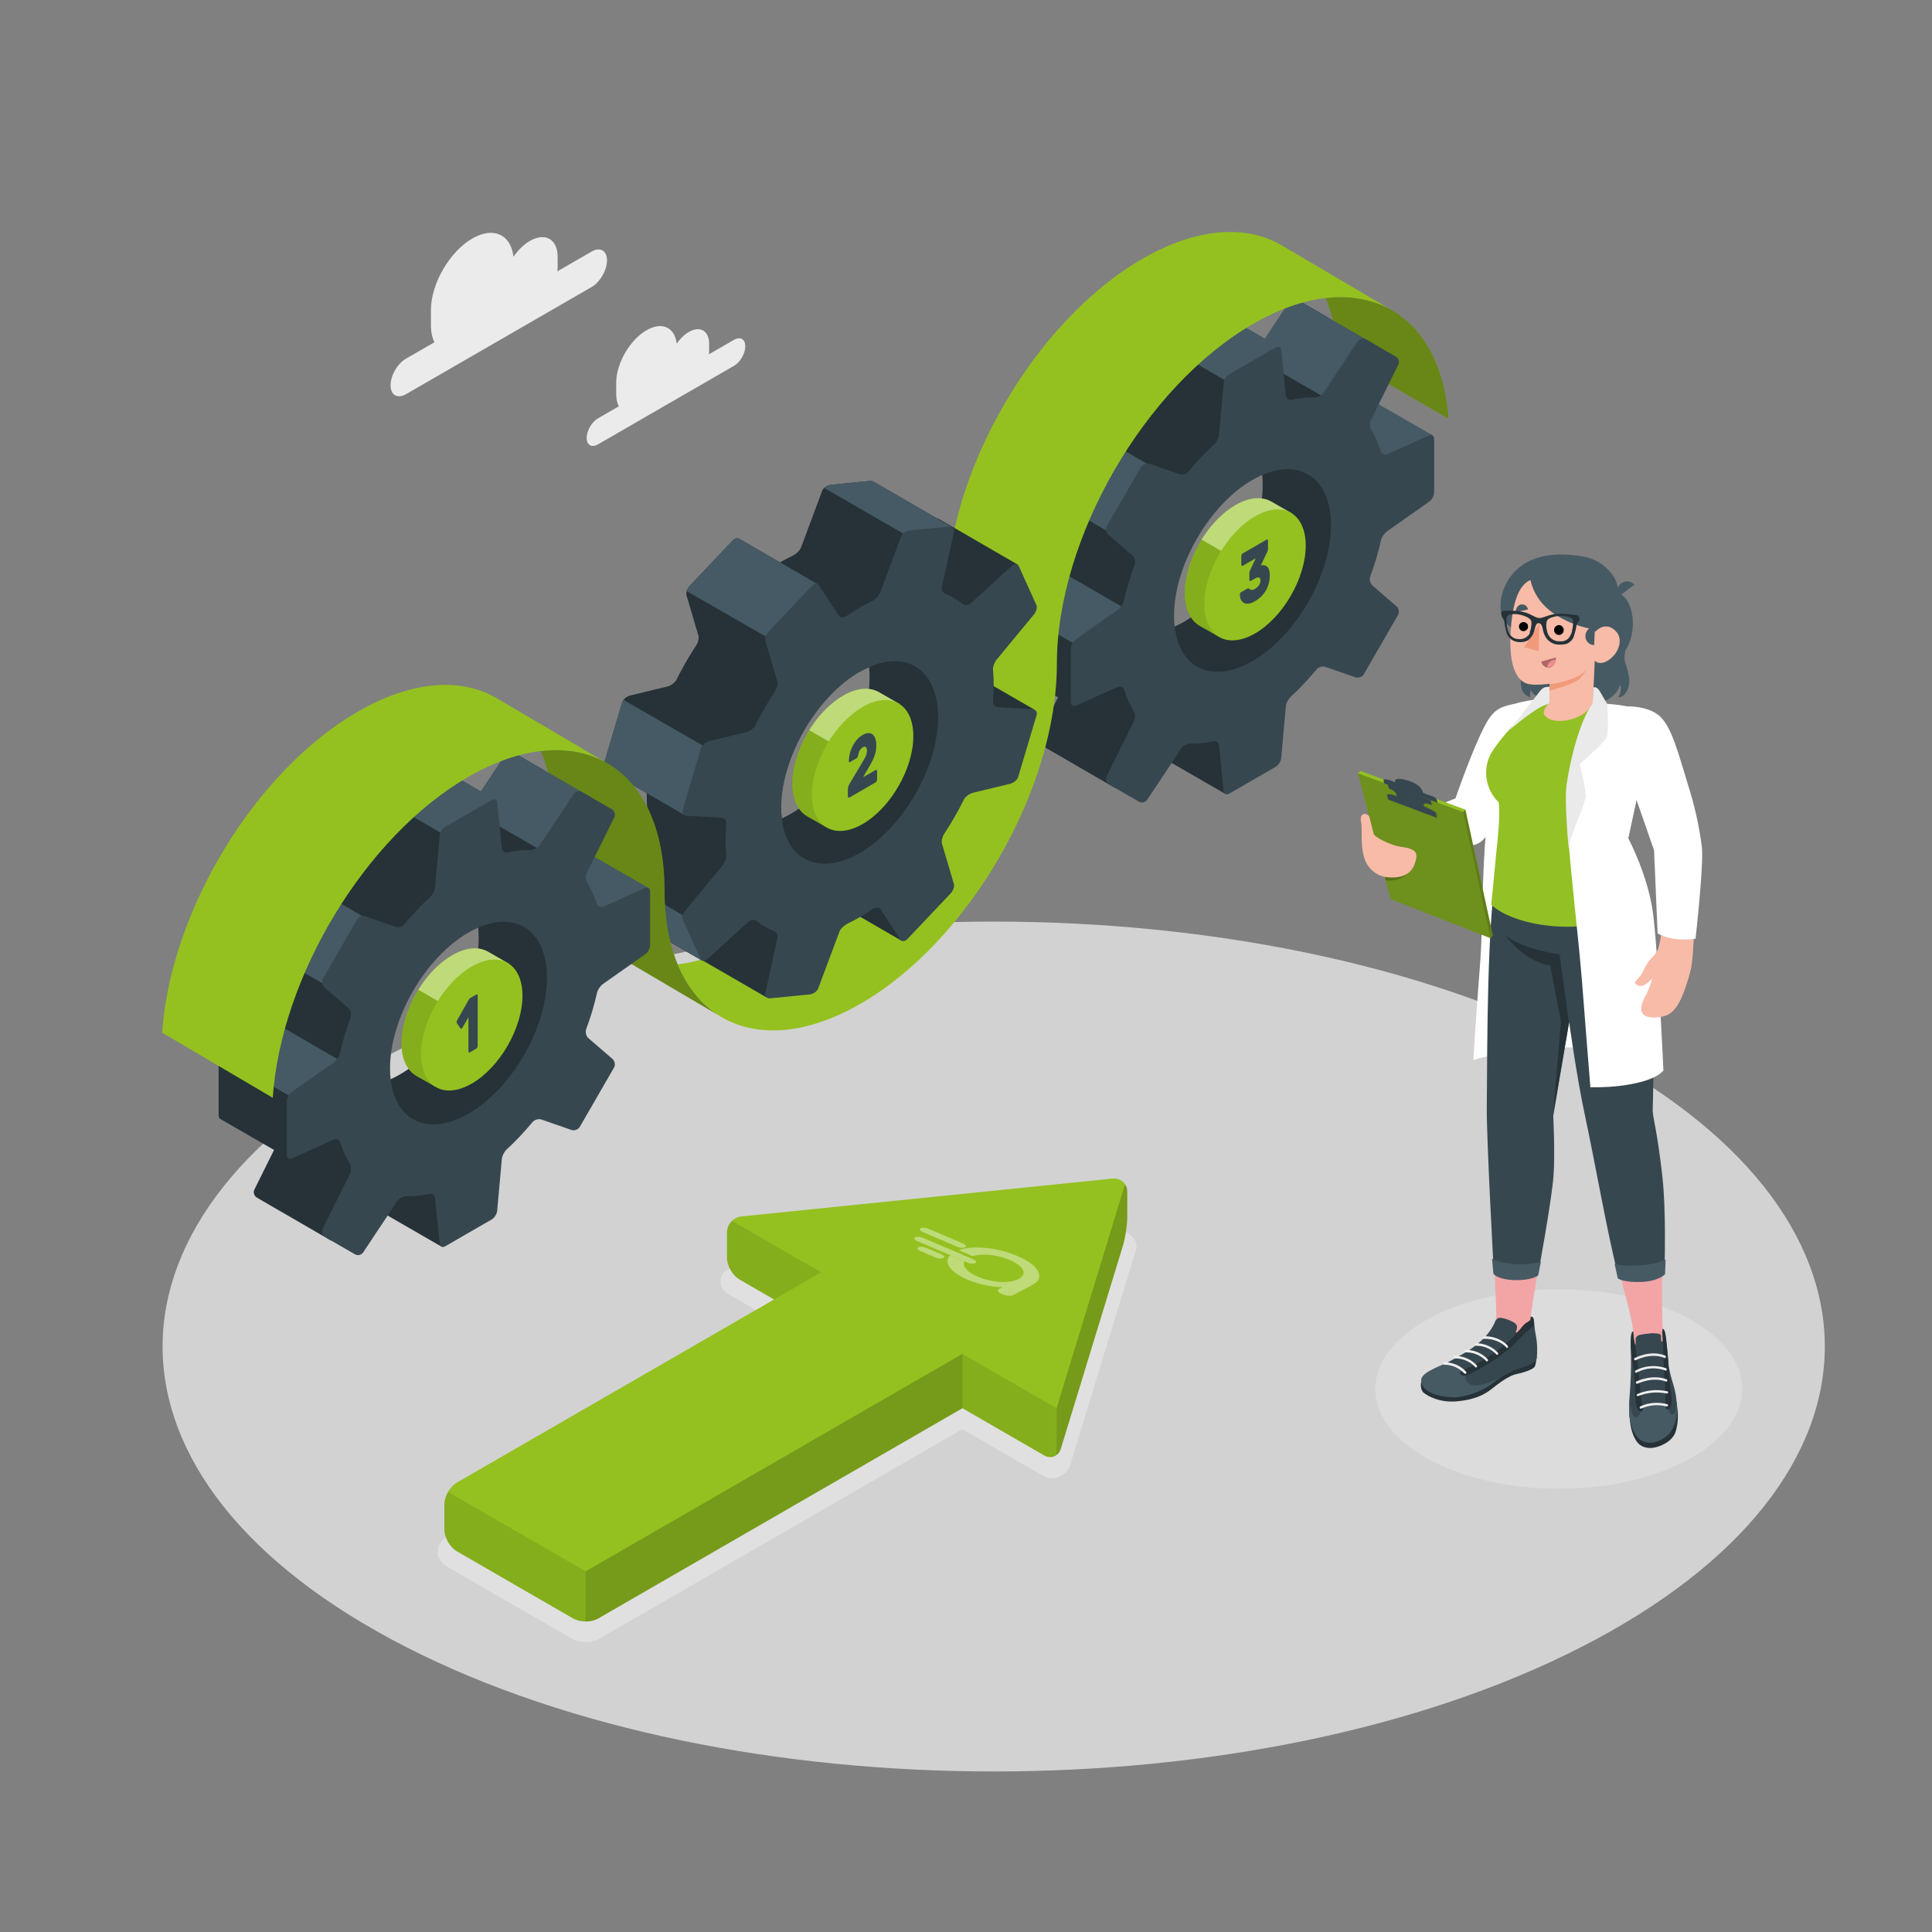 <?xml version="1.0" encoding="utf-8"?>
<!-- Generator: Adobe Illustrator 25.0.0, SVG Export Plug-In . SVG Version: 6.00 Build 0)  -->
<svg version="1.1" xmlns="http://www.w3.org/2000/svg" xmlns:xlink="http://www.w3.org/1999/xlink" x="0px" y="0px"
	 viewBox="0 0 500 500" style="enable-background:new 0 0 500 500;" xml:space="preserve">
<rect x="0" y="0" width="500" height="500" fill="#808080" stroke="none"/>
<g id="Floor">
	<path id="Floor_16_" style="opacity:0.7;fill:#F5F5F5;" d="M105.08,426.24c84,42.95,220.19,42.95,304.18,0
		c84-42.95,84-112.58,0-155.52c-84-42.95-220.19-42.95-304.19,0C21.08,313.66,21.08,383.29,105.08,426.24z"/>
</g>
<g id="Shadows">
	<path id="Shadow_1_" style="fill:#E0E0E0;" d="M151.57,424.96c-1.34,0-2.64-0.33-3.67-0.92l-32.24-18.61
		c-1.52-0.88-2.4-2.28-2.4-3.85c0-1.57,0.88-2.97,2.4-3.85l90.84-52.42l-17.73-10.24c-2.59-1.49-2.37-3.58-2.24-4.18
		c0.13-0.6,0.78-2.6,3.75-2.9l97.39-9.92c0.23-0.02,0.45-0.03,0.66-0.03c2.19,0,4.18,1.07,5.33,2.87l0,0
		c0.47,0.74,0.6,1.65,0.34,2.49l-16.98,55.57c-0.66,2.17-2.5,3.57-4.68,3.57c-0.89,0-1.78-0.25-2.58-0.71l-20.71-11.96l-93.82,54.16
		C154.21,424.64,152.91,424.96,151.57,424.96z"/>
	<ellipse id="Shadow_38_" style="opacity:0.7;fill:#E0E0E0;" cx="403.41" cy="359.47" rx="47.48" ry="25.81"/>
</g>
<g id="Plants">
</g>
<g id="Clouds">
	<g id="Clouds_2_">
		<path id="Cloud_3_" style="fill:#EBEBEB;" d="M153.12,65.1l-8.87,5.12c0.04-0.4,0.07-0.79,0.07-1.17v-2.57
			c0-4.57-3.21-6.42-7.17-4.14c-1.6,0.93-3.08,2.39-4.27,4.11c-0.65-5.75-5.16-7.89-10.64-4.73c-5.92,3.42-10.72,11.74-10.72,18.57
			v3.84c0,1.77,0.33,3.26,0.91,4.45l-7.37,4.25c-2.2,1.27-3.98,4.35-3.98,6.89c0,2.54,1.78,3.56,3.98,2.3l48.05-27.74
			c2.2-1.27,3.98-4.35,3.98-6.89C157.1,64.86,155.32,63.83,153.12,65.1z"/>
		<path id="Cloud_2_" style="fill:#EBEBEB;" d="M189.97,87.94l-6.5,3.75c0.03-0.29,0.05-0.58,0.05-0.86v-1.88
			c0-3.35-2.35-4.71-5.26-3.03c-1.18,0.68-2.26,1.75-3.13,3.01c-0.48-4.21-3.78-5.78-7.8-3.47c-4.34,2.51-7.86,8.6-7.86,13.62v2.82
			c0,1.3,0.24,2.39,0.67,3.26l-5.4,3.12c-1.61,0.93-2.91,3.19-2.91,5.05c0,1.86,1.3,2.61,2.91,1.68l35.23-20.34
			c1.61-0.93,2.91-3.19,2.91-5.05C192.88,87.77,191.58,87.02,189.97,87.94z"/>
	</g>
</g>
<g id="Arrow">
	<g id="XMLID_2364_">
		<path id="XMLID_3509_" style="fill:#94C120;" d="M291.73,308.39v6.57c0,2.05-0.5,5.32-1.08,7.3l-16.11,52.67
			c-0.21,0.7-0.6,1.26-1.1,1.62c-0.87,0.67-2.08,0.75-3.24,0.09l-21.13-12.2l-94.26,54.42c-0.88,0.51-2.07,0.78-3.24,0.78
			c-1.17,0-2.32-0.25-3.21-0.76l-30.1-17.39c-1.8-1.03-3.26-3.55-3.26-5.62v-6.57c0-1.04,0.36-2.18,0.95-3.2
			c0.6-1.02,1.41-1.92,2.31-2.43l82.07-47.37l-8.94-5.16c-1.8-1.03-3.25-3.55-3.25-5.62v-6.57c0-1.14,0.51-2.22,1.3-2.99h0.02
			c0.64-0.63,1.48-1.06,2.41-1.15l96.12-9.8c1.34-0.13,2.52,0.47,3.17,1.47C291.52,307.02,291.73,307.67,291.73,308.39z"/>
		<path id="XMLID_2987_" style="opacity:0.1;" d="M151.57,406.65v12.99c-1.17,0-2.33-0.26-3.21-0.77l-30.11-17.38
			c-1.8-1.04-3.25-3.55-3.25-5.62v-6.57c0-1.04,0.36-2.17,0.94-3.19L151.57,406.65z"/>
		<path id="XMLID_3031_" style="opacity:0.1;" d="M212.51,329.27l-12.18,7.04l-8.94-5.16c-1.8-1.04-3.25-3.55-3.25-5.62v-6.57
			c0-1.14,0.51-2.22,1.3-2.99h0.01L212.51,329.27z"/>
		<path id="XMLID_3035_" style="opacity:0.1;" d="M273.44,364.45v12.11c-0.87,0.67-2.08,0.75-3.24,0.09l-21.14-12.2v-14.07
			L273.44,364.45z"/>
		<path id="XMLID_2988_" style="opacity:0.2;" d="M249.07,350.38v14.07l-94.26,54.42c-0.88,0.51-2.07,0.78-3.24,0.78v-12.99
			L249.07,350.38z"/>
		<path id="XMLID_3507_" style="opacity:0.2;" d="M291.73,308.39v6.57c0,2.05-0.5,5.32-1.08,7.3l-16.11,52.67
			c-0.21,0.7-0.6,1.26-1.1,1.62v-12.11l17.72-57.96C291.52,307.02,291.73,307.67,291.73,308.39z"/>
	</g>
</g>
<g id="Gears">
	<g id="XMLID_1193_">
		<g id="XMLID_3277_">
			<path id="XMLID_3307_" style="fill:#94C120;" d="M374.89,108.37l-28.58-16.5c-0.38-5.6-1.5-10.53-3.25-14.74
				c6.23-0.73,11.85,0.27,16.59,2.83l0.63,0.37C368.49,85.11,373.88,94.76,374.89,108.37z"/>
			<path id="XMLID_3311_" style="opacity:0.3;" d="M374.89,108.37l-28.58-16.5c-0.38-5.6-1.5-10.53-3.25-14.74
				c6.23-0.73,11.85,0.27,16.59,2.83l0.63,0.37C368.49,85.11,373.88,94.76,374.89,108.37z"/>
		</g>
		<g id="XMLID_3312_">
			<path id="XMLID_3324_" style="fill:#455A64;" d="M370.71,112.64L370.71,112.64c-0.25-0.07-0.59-0.08-0.96,0.09l-10.7,4.82
				c-0.75,0.34-1.53-0.03-1.78-0.82c-0.42-1.35-7.75-2.9-8.35-4.06l4.12-10.21L370.71,112.64z"/>
			<path id="XMLID_3320_" style="fill:#263238;" d="M353.05,102.49c0,0,0-0.02,0-0.02c-0.24-0.14-0.57-0.17-0.93,0l-7.9-18.28
				c0.37-0.74,0.08-1.68-0.63-2.09l-7.74-4.47c-0.72-0.41-1.67-0.19-2.13,0.5l-8.89,13.37c-0.46,0.69-1.5,1.18-2.33,1.16
				c-1.01-0.03-2.04,0.03-3.1,0.15v-9.77l-5.94-3.42v0c-0.26-0.14-0.61-0.12-0.97,0.09l-12.02,6.94c-0.72,0.41-1.36,1.42-1.43,2.24
				l-1.2,13.38c-0.07,0.83-0.64,1.94-1.25,2.5c-2.34,2.15-4.57,4.53-6.68,7.07c-0.53,0.64-1.58,0.94-2.36,0.67l-7.72-2.69
				c-0.78-0.27-1.75,0.09-2.17,0.8l-8.84,15.31c-0.41,0.72-0.24,1.74,0.39,2.28l6.19,5.34c0.63,0.54,0.89,1.6,0.6,2.38
				c-1.15,3.09-2.09,6.21-2.78,9.32c-0.18,0.81-0.86,1.85-1.54,2.33l-10.98,7.73c-0.68,0.48-1.23,1.53-1.23,2.36v13.88
				c0,0.43,0.17,0.74,0.43,0.89l0,0l13.92,8.03l-5.08,10.24c-0.37,0.74-0.09,1.68,0.63,2.09l18.92,10.96
				c0.72,0.41,1.67,0.19,2.13-0.5l8.6-8.79c0.04,0.4,0.21,0.68,0.46,0.82l17.63,10.17l0.47-13.8c0,0-3.73-4.81-3.65-5.64
				l19.21-20.92c0.78,0.28,1.75-0.08,2.16-0.8l8.84-15.31c0.41-0.72,0.24-1.74-0.39-2.28l8.51-27.09c0.68-0.48,1.23-1.53,1.23-2.36
				L353.05,102.49z M306.48,160.88c-5.16,2.98-9.42,3.62-12.52,2.17c-3.64-1.69,25.87-52.27,28.96-49.51
				c2.5,2.23,3.86,6.38,3.86,12.16C326.79,138.66,317.69,154.4,306.48,160.88z"/>
			<path id="XMLID_3319_" style="fill:#455A64;" d="M355.99,90.98l-2.39,4.83l-7.68,8.86l-9.05-5.23l-12.68-7.33
				c0.26-0.17,0.49-0.38,0.64-0.62l8.89-13.36c0.46-0.68,1.39-0.91,2.11-0.51l7.76,4.48l11.77,6.79
				C356.07,89.3,356.36,90.24,355.99,90.98z"/>
			<path id="XMLID_3318_" style="fill:#455A64;" d="M272.49,146.68c-0.25,0.34-0.53,0.66-0.81,0.86l-10.98,7.73
				c-0.29,0.2-0.54,0.52-0.75,0.88l18.46,10.68l14.58-8.29L272.49,146.68z"/>
			<path id="XMLID_3317_" style="fill:#455A64;" d="M279.1,109.7c-0.58,0.05-1.15,0.38-1.44,0.88l-8.84,15.31
				c-0.2,0.35-0.26,0.78-0.2,1.18l19.35,11.2l12.1-16.36L279.1,109.7z"/>
			<path id="XMLID_3316_" style="fill:#455A64;" d="M331.13,89.8v4.4l-10.7,6.18l-21.2-12.25c0.26-0.62,0.73-1.21,1.24-1.5
				l12.02-6.94c0.21-0.12,0.42-0.18,0.6-0.18c0.14,0,0.26,0.03,0.37,0.09l5.79,3.33l0.15,0.09l7.99,4.62L331.13,89.8z"/>
			<path id="XMLID_3313_" style="fill:#37474F;" d="M371.15,127.43v-13.88c0-0.83-0.61-1.22-1.37-0.88l-10.7,4.82
				c-0.76,0.34-1.53-0.04-1.78-0.83c-0.62-1.97-1.42-3.74-2.39-5.3c-0.43-0.71-0.53-1.85-0.16-2.59l7.13-14.38
				c0.37-0.74,0.08-1.68-0.63-2.09l-7.74-4.47c-0.72-0.41-1.67-0.19-2.13,0.5l-8.89,13.37c-0.46,0.69-1.5,1.18-2.33,1.16
				c-1.84-0.05-3.77,0.14-5.79,0.59c-0.81,0.18-1.52-0.31-1.6-1.13l-1.17-11.68c-0.08-0.82-0.73-1.16-1.45-0.74l-12.02,6.94
				c-0.72,0.41-1.36,1.42-1.43,2.24l-1.2,13.38c-0.07,0.82-0.64,1.94-1.25,2.5c-2.34,2.15-4.57,4.53-6.68,7.07
				c-0.53,0.64-1.58,0.94-2.36,0.67l-7.72-2.69c-0.78-0.27-1.75,0.09-2.17,0.8l-8.84,15.31c-0.41,0.72-0.24,1.74,0.39,2.28
				l6.19,5.34c0.63,0.54,0.89,1.6,0.6,2.38c-1.15,3.09-2.09,6.21-2.78,9.32c-0.18,0.81-0.86,1.85-1.54,2.33l-10.98,7.73
				c-0.68,0.48-1.23,1.54-1.23,2.36v13.88c0,0.83,0.61,1.22,1.37,0.88l10.7-4.82c0.76-0.34,1.53,0.04,1.78,0.83
				c0.62,1.97,1.42,3.74,2.38,5.31c0.43,0.71,0.53,1.85,0.16,2.59l-7.13,14.38c-0.37,0.74-0.08,1.68,0.63,2.09l7.74,4.47
				c0.72,0.41,1.67,0.19,2.13-0.5l8.89-13.37c0.46-0.69,1.5-1.18,2.33-1.16c1.84,0.05,3.77-0.14,5.79-0.59
				c0.81-0.18,1.52,0.31,1.6,1.13l1.17,11.68c0.08,0.82,0.73,1.16,1.45,0.74l12.02-6.94c0.72-0.41,1.36-1.42,1.43-2.24l1.2-13.38
				c0.07-0.83,0.64-1.94,1.25-2.5c2.34-2.15,4.57-4.53,6.68-7.07c0.53-0.64,1.58-0.94,2.36-0.67l7.72,2.69
				c0.78,0.27,1.75-0.09,2.17-0.8l8.84-15.31c0.41-0.72,0.24-1.74-0.39-2.28l-6.19-5.34c-0.63-0.54-0.89-1.6-0.6-2.38
				c1.15-3.09,2.09-6.21,2.78-9.32c0.18-0.81,0.86-1.85,1.54-2.33l10.98-7.73C370.61,129.32,371.15,128.26,371.15,127.43z
				 M324.15,171.08c-11.22,6.48-20.31,1.23-20.31-11.72c0-12.95,9.09-28.7,20.31-35.17c11.22-6.47,20.31-1.23,20.31,11.72
				C344.46,148.85,335.36,164.6,324.15,171.08z"/>
			<g id="XMLID_3391_">
				<g id="XMLID_3430_">
					<g id="XMLID_3431_">
						<g id="XMLID_3432_">
							<path id="XMLID_3433_" style="fill:#94C120;" d="M334.35,132.88l-5.34-3.08c0,0,0,0-0.01,0l-0.05-0.03l0,0.01
								c-2.37-1.34-5.63-1.14-9.22,0.94c-7.25,4.18-13.12,14.36-13.12,22.73c0,4.18,1.47,7.11,3.83,8.49v0l0.01,0.01c0,0,0,0,0,0
								l4.86,2.77l1.16-1.94c1.2-0.28,2.45-0.7,3.76-1.46c7.25-4.18,13.12-14.36,13.13-22.73c0-1.24-0.17-2.34-0.41-3.35
								L334.35,132.88z"/>
						</g>
					</g>
				</g>
				<g id="XMLID_3393_">
					<path id="XMLID_3429_" style="opacity:0.1;" d="M306.6,153.45c0,4.18,1.46,7.11,3.83,8.49v0l0.01,0l4.86,2.78l1.16-1.94
						c1.2-0.28,2.45-0.71,3.76-1.47c3.88-2.24,7.37-6.2,9.77-10.68l-19.03-10.99C308.29,143.97,306.6,148.97,306.6,153.45z"/>
					<path id="XMLID_3410_" style="opacity:0.4;fill:#FFFFFF;" d="M334.35,132.88l-5.34-3.08c0,0,0,0,0,0l-0.05-0.03l-0.01,0.01
						c-2.37-1.34-5.62-1.14-9.22,0.94c-3.37,1.94-6.44,5.18-8.76,8.93L330,150.63c2.09-3.89,3.36-8.17,3.36-12.05
						c0-1.24-0.17-2.34-0.41-3.35L334.35,132.88z"/>
				</g>
				<path id="XMLID_3392_" style="fill:#94C120;" d="M324.8,133.63c-7.25,4.18-13.12,14.36-13.12,22.73
					c0,8.37,5.88,11.76,13.12,7.58c7.25-4.18,13.12-14.36,13.12-22.73C337.92,132.83,332.05,129.44,324.8,133.63z"/>
				<g id="XMLID_3435_">
					<path id="XMLID_3438_" style="fill:#37474F;" d="M327.81,139.64c0.1-0.06,0.18-0.05,0.25,0.02c0.07,0.07,0.1,0.17,0.1,0.32
						v2.12c0,0.15-0.03,0.3-0.09,0.45c-0.06,0.15-0.12,0.29-0.17,0.4l-1.57,3.35c0.68-0.12,1.23,0.01,1.65,0.4
						c0.42,0.39,0.64,1.1,0.64,2.14c0,1.51-0.34,2.83-1.01,3.98c-0.67,1.15-1.62,2.08-2.83,2.78c-0.62,0.36-1.18,0.57-1.66,0.62
						c-0.48,0.05-0.89-0.02-1.21-0.2c-0.33-0.18-0.58-0.46-0.76-0.83c-0.18-0.37-0.27-0.8-0.28-1.29c0-0.12,0.03-0.24,0.08-0.36
						c0.06-0.12,0.12-0.2,0.2-0.25l1.64-0.94c0.18-0.1,0.32-0.12,0.41-0.05c0.1,0.07,0.2,0.15,0.32,0.23
						c0.12,0.08,0.27,0.13,0.45,0.15c0.19,0.02,0.45-0.07,0.8-0.27c0.41-0.24,0.76-0.54,1.03-0.92c0.27-0.37,0.41-0.79,0.41-1.26
						s-0.14-0.73-0.41-0.78c-0.27-0.06-0.62,0.04-1.03,0.28l-1.08,0.62c-0.1,0.06-0.18,0.05-0.25-0.02c-0.07-0.07-0.1-0.17-0.1-0.32
						v-1.72c0-0.15,0.03-0.3,0.09-0.45c0.06-0.15,0.12-0.3,0.18-0.43l1.38-2.93l-3.39,1.96c-0.1,0.06-0.18,0.05-0.25-0.02
						c-0.07-0.07-0.1-0.17-0.1-0.32v-2.12c0-0.15,0.03-0.29,0.1-0.44c0.07-0.15,0.15-0.25,0.25-0.3L327.81,139.64z"/>
				</g>
			</g>
		</g>
		<path id="XMLID_2363_" style="fill:#94C120;" d="M332.3,63.84l-0.48-0.28c-9.2-5.46-22-4.76-36.14,3.4
			c-28.04,16.17-50.77,55.55-50.77,87.94c0,32.4-22.74,71.79-50.78,87.98c-6.63,3.82-12.95,6.01-18.75,6.69
			c2.45,5.93,6.15,10.43,10.8,13.32l0.5,0.3c9.2,5.42,21.97,4.69,36.07-3.45c28.04-16.19,50.77-55.58,50.77-87.98
			c0-32.39,22.73-71.77,50.78-87.94c6.63-3.83,12.96-6.01,18.76-6.69c6.23-0.73,11.85,0.27,16.59,2.83L332.3,63.84z"/>
		<g id="XMLID_2178_">
			<g id="XMLID_1195_">
				<path id="XMLID_2969_" style="fill:#263238;" d="M243.09,189.25l24.7-5.54c-0.01-0.01-0.03-0.02-0.05-0.03
					c-0.59-0.34-5.64-3.27-10.56-6.11c-4.85-2.81-9.59-5.55-9.8-5.67c-0.19-0.12-0.42-0.19-0.69-0.2l-8.67-0.49
					c-0.88-0.05-1.53-0.68-1.46-1.41c0.25-2.9,0.26-5.71,0.01-8.36c-0.06-0.7,0.35-1.84,0.95-2.56l13.87-1.13
					c0.59-0.72,11.94-11.67,11.94-11.67c-0.02-0.01-0.04-0.02-0.06-0.03c-1.19-0.69-20.26-11.74-20.38-11.81
					c-0.11-0.06-0.25-0.08-0.39-0.08c-5.87-3.39-16.16-9.35-16.4-9.5c-0.25-0.15-0.6-0.23-1-0.19l-10.11,1
					c-0.94,0.1-1.93,0.79-2.21,1.54l-5.48,14.7c-0.29,0.76-1.28,1.69-2.21,2.14c-1.07,0.5-2.14,1.07-3.22,1.69l-10.61-6.14
					c-0.42-0.28-1.09-0.1-1.64,0.48l-11.1,11.72c-0.67,0.7-1.05,1.79-0.86,2.44l3.09,10.46c0.19,0.65-0.07,1.78-0.57,2.52
					c-1.89,2.87-3.6,5.85-5.1,8.87c-0.38,0.76-1.45,1.56-2.41,1.79l-9.5,2.29c-0.96,0.23-1.93,1.03-2.15,1.79l-4.78,16.09
					c-0.14,0.47,0.01,0.91,0.36,1.17c0.21,0.17,10.76,6.24,10.76,6.24c-0.01,1.47,0.05,2.91,0.18,4.31
					c0.07,0.69-0.34,1.83-0.94,2.56l-9.69,11.72c-0.59,0.73-0.86,1.81-0.58,2.41l4.6,10.17c0.07,0.15,0.17,0.26,0.29,0.33
					c0.37,0.22,19.69,11.4,20.41,11.81c0,0.01,0,0.01,0.01,0.01c0.01,0.01,0.01,0.01,0.01,0.01c0.01,0,0.01,0,0.02,0
					c0.02-0.01,0.04-0.05,0.06-0.09c0.1,0.06,0.2,0.11,0.3,0.18h0.01c5.77,3.34,15.78,9.13,16.41,9.49
					c0.01,0.01,0.02,0.01,0.03,0.02c0.28-0.76,8.61-35.27,8.97-34.72l5.18,7.91c0.05,0.07,0.1,0.13,0.16,0.18l9.87,5.73l10.65,6.17
					l-0.01-0.02l-7.7-24.04C232.4,221.75,247.91,192.5,243.09,189.25z M183.29,205.31l37.53-39.61c1.07,2.37,1.57,5.18,1.55,8.24
					c0.85-0.5,1.71-0.94,2.55-1.3c0.08,0.87,0.12,1.79,0.12,2.76c0,12.96-9.09,28.7-20.31,35.18c-0.82,0.47-1.63,0.89-2.4,1.25
					c-0.12-0.95-0.17-1.93-0.16-2.94C194.16,213.57,186.55,212.5,183.29,205.31z"/>
			</g>
			<path id="XMLID_1197_" style="fill:#455A64;" d="M181.65,248.59l-0.98-9.46l-24.36-14.07c-0.12,0.45-0.12,0.89,0.02,1.2
				l4.6,10.17c0.07,0.15,0.17,0.26,0.29,0.33h0l0.05,0.03C162.25,237.36,181.65,248.59,181.65,248.59z"/>
			<path id="XMLID_2983_" style="fill:#455A64;" d="M184.73,194.58l-23.37-13.44c-0.16,0.2-0.28,0.42-0.35,0.62l-4.78,16.09
				c-0.14,0.47,0.01,0.9,0.37,1.17c0.01,0.01,0.07,0.05,0.17,0.11l10.53,6.1c0.03,0.02,0.06,0.03,0.06,0.03l0,0l9.79,5.67
				L184.73,194.58z"/>
			<path id="XMLID_2979_" style="fill:#455A64;" d="M177.73,153l20.44,11.73l13.48-13.52l-20.4-11.81l0,0
				c-0.42-0.27-1.09-0.09-1.63,0.49l-11.11,11.72C178.14,152,177.88,152.51,177.73,153z"/>
			<path id="XMLID_2985_" style="fill:#455A64;" d="M226.1,124.67c-0.25-0.16-0.6-0.23-1-0.19l-10.11,1
				c-0.61,0.06-1.24,0.38-1.69,0.8l26.58,15.35l6.79-3.92l-0.2-1.24C246.48,136.47,226.43,124.88,226.1,124.67z"/>
			<g id="XMLID_3229_">
				<path id="XMLID_3381_" style="fill:#37474F;" d="M267.79,183.71c-0.01-0.01-0.03-0.02-0.05-0.03c-0.17-0.09-0.39-0.15-0.63-0.16
					l-8.67-0.49c-0.88-0.05-1.53-0.68-1.46-1.41c0.12-1.37,0.19-2.73,0.2-4.05c0.01-1.47-0.05-2.91-0.19-4.31
					c-0.06-0.69,0.35-1.83,0.95-2.56l9.68-11.72c0.6-0.73,0.86-1.81,0.59-2.41l-4.6-10.17c-0.06-0.14-0.16-0.25-0.28-0.32
					c-0.02-0.01-0.04-0.02-0.06-0.03c-0.38-0.19-0.95-0.03-1.48,0.46l-10.34,9.44c-0.73,0.67-1.72,0.82-2.26,0.38
					c-1.34-1.1-2.82-1.95-4.42-2.57c-0.71-0.28-1.2-1.06-1.04-1.81l3.19-14.47c0.1-0.44-0.08-0.81-0.44-1.02
					c-0.25-0.14-0.58-0.2-0.96-0.17l-10.11,1.01c-0.94,0.09-1.93,0.78-2.21,1.54l-5.48,14.7c-0.28,0.76-1.28,1.69-2.21,2.13
					c-2.07,0.98-4.16,2.19-6.26,3.63c-0.85,0.57-1.8,0.61-2.17,0.05l-5.17-7.9c-0.37-0.56-1.2-0.44-1.87,0.25l-11.1,11.73
					c-0.67,0.7-1.05,1.79-0.86,2.43l3.09,10.47c0.19,0.64-0.07,1.77-0.56,2.52c-1.9,2.87-3.6,5.84-5.11,8.86
					c-0.38,0.76-1.45,1.57-2.41,1.8l-9.5,2.29c-0.96,0.23-1.92,1.03-2.15,1.78l-4.78,16.1c-0.23,0.75,0.31,1.4,1.18,1.45l8.68,0.49
					c0.88,0.05,1.52,0.68,1.46,1.41c-0.26,2.9-0.27,5.71-0.02,8.36c0.07,0.7-0.34,1.84-0.94,2.56l-9.68,11.73
					c-0.6,0.72-0.86,1.8-0.59,2.41l4.6,10.16c0.06,0.15,0.16,0.25,0.28,0.32c0,0.01,0,0.01,0.01,0.01c0.01,0.01,0.02,0.01,0.03,0.01
					c0.11,0.06,0.23,0.09,0.36,0.09h0.01c0.34,0,0.74-0.18,1.13-0.53l10.33-9.45c0.73-0.66,1.72-0.82,2.26-0.38
					c1.35,1.1,2.83,1.95,4.42,2.57c0.72,0.28,1.21,1.07,1.04,1.81l-3.19,14.48c-0.09,0.43,0.08,0.78,0.42,0.99
					c0.01,0.01,0.02,0.01,0.03,0.02c0.24,0.14,0.57,0.21,0.95,0.17l10.11-1c0.94-0.1,1.93-0.79,2.21-1.54l5.49-14.7
					c0.28-0.76,1.28-1.69,2.21-2.14c1.06-0.5,2.14-1.07,3.21-1.69c1.01-0.59,2.03-1.24,3.05-1.93c0.84-0.58,1.8-0.62,2.16-0.06
					l5.18,7.91c0.07,0.1,0.15,0.18,0.25,0.23c0.42,0.26,1.07,0.08,1.61-0.49l11.11-11.73c0.66-0.69,1.04-1.79,0.85-2.43l-3.09-10.46
					c-0.19-0.65,0.08-1.78,0.57-2.52c1.9-2.87,3.6-5.85,5.1-8.87c0.38-0.76,1.45-1.56,2.42-1.79l9.49-2.29
					c0.97-0.23,1.93-1.03,2.15-1.79l4.79-16.09C268.45,184.45,268.24,183.97,267.79,183.71z M217.1,223.03
					c-0.19,0.05-0.37,0.1-0.56,0.14c-0.14,0.04-0.27,0.06-0.4,0.09c-0.3,0.06-0.6,0.11-0.9,0.15c-0.35,0.05-0.7,0.08-1.04,0.1
					c-0.22,0.01-0.43,0.02-0.65,0.02c-0.1,0-0.2,0-0.3,0c-4.15-0.05-7.61-2.15-9.53-6.4c-0.72-1.59-1.18-3.38-1.39-5.3
					c-0.12-0.95-0.17-1.93-0.16-2.94c0.06-9.17,4.77-20.53,12.54-28.74c2.51-2.65,5.1-4.72,7.66-6.21c0.85-0.5,1.71-0.94,2.55-1.3
					c2.52-1.11,4.95-1.62,7.17-1.52c0.03,0,0.05,0,0.08,0.01c0.12,0,0.24,0.01,0.36,0.02c0.13,0.01,0.25,0.02,0.37,0.04
					c0.13,0.01,0.26,0.02,0.39,0.05c3.45,0.5,6.27,2.58,7.95,6.28c4.29,9.49-0.63,26.05-10.99,36.98
					C225.91,219.08,221.3,221.95,217.1,223.03z"/>
			</g>
			<line id="XMLID_2177_" style="fill:#263238;" x1="242.88" y1="134.25" x2="263.32" y2="146.08"/>
			<g id="XMLID_3380_">
				<g id="XMLID_3387_">
					<g id="XMLID_3388_">
						<g id="XMLID_3389_">
							<path id="XMLID_3390_" style="fill:#94C120;" d="M232.8,182.2l-5.34-3.08c0,0,0,0-0.01,0l-0.05-0.03l0,0.01
								c-2.37-1.34-5.63-1.14-9.22,0.94c-7.25,4.18-13.12,14.36-13.12,22.73c0,4.18,1.47,7.11,3.83,8.49v0l0.01,0.01l0,0l4.86,2.77
								l1.16-1.94c1.2-0.28,2.45-0.7,3.76-1.46c7.25-4.18,13.12-14.36,13.13-22.73c0-1.24-0.17-2.34-0.41-3.35L232.8,182.2z"/>
						</g>
					</g>
				</g>
				<g id="XMLID_3384_">
					<path id="XMLID_3386_" style="opacity:0.1;" d="M205.05,202.77c0,4.18,1.46,7.11,3.83,8.49v0l0.01,0l4.86,2.78l1.16-1.94
						c1.2-0.28,2.45-0.71,3.76-1.47c3.88-2.24,7.37-6.2,9.77-10.68l-19.03-10.99C206.74,193.29,205.05,198.29,205.05,202.77z"/>
					<path id="XMLID_3385_" style="opacity:0.4;fill:#FFFFFF;" d="M232.8,182.2l-5.34-3.08c0,0,0,0,0,0l-0.05-0.03l0,0.01
						c-2.37-1.34-5.62-1.14-9.22,0.94c-3.37,1.94-6.44,5.18-8.76,8.93l19.03,10.99c2.09-3.89,3.36-8.17,3.36-12.05
						c0-1.24-0.17-2.34-0.41-3.35L232.8,182.2z"/>
				</g>
				<path id="XMLID_3383_" style="fill:#94C120;" d="M223.25,182.95c-7.25,4.18-13.12,14.36-13.12,22.73
					c0,8.37,5.88,11.76,13.12,7.58c7.25-4.18,13.12-14.36,13.12-22.73C236.37,182.16,230.5,178.76,223.25,182.95z"/>
				<g id="XMLID_3440_">
					<path id="XMLID_3441_" style="fill:#37474F;" d="M226.79,192.89c0,0.39-0.03,0.77-0.08,1.16c-0.05,0.39-0.14,0.79-0.27,1.2
						c-0.13,0.41-0.29,0.84-0.49,1.29c-0.2,0.45-0.45,0.93-0.75,1.43l-1.82,3.17l3.26-1.88c0.1-0.06,0.18-0.05,0.25,0.02
						c0.07,0.07,0.1,0.17,0.1,0.32v2.12c0,0.15-0.03,0.29-0.1,0.44c-0.07,0.15-0.15,0.25-0.25,0.3l-6.86,3.96
						c-0.1,0.06-0.18,0.05-0.25-0.02c-0.07-0.07-0.1-0.17-0.1-0.32v-1.72c0-0.21,0.03-0.44,0.08-0.69c0.06-0.25,0.15-0.48,0.29-0.71
						l3.88-6.52c0.3-0.52,0.49-0.95,0.57-1.28c0.08-0.33,0.12-0.63,0.12-0.9c0-0.09-0.01-0.22-0.03-0.37
						c-0.02-0.15-0.07-0.29-0.15-0.41c-0.08-0.12-0.19-0.2-0.33-0.24c-0.14-0.04-0.34,0.01-0.58,0.15
						c-0.24,0.14-0.44,0.32-0.59,0.53c-0.15,0.21-0.27,0.42-0.35,0.63c-0.08,0.21-0.14,0.41-0.18,0.59
						c-0.04,0.19-0.07,0.33-0.09,0.42c-0.04,0.21-0.11,0.37-0.2,0.48c-0.09,0.11-0.2,0.21-0.32,0.28l-1.6,0.92
						c-0.08,0.04-0.14,0.04-0.2-0.01c-0.06-0.05-0.08-0.14-0.08-0.26c0.01-0.56,0.09-1.17,0.23-1.8c0.15-0.64,0.37-1.27,0.67-1.9
						c0.3-0.62,0.67-1.21,1.12-1.75c0.45-0.54,0.97-0.98,1.58-1.33c0.57-0.33,1.08-0.49,1.51-0.48c0.44,0.01,0.8,0.14,1.1,0.41
						c0.29,0.26,0.52,0.63,0.67,1.11C226.72,191.73,226.79,192.28,226.79,192.89z"/>
				</g>
			</g>
		</g>
		<g id="XMLID_3274_">
			<path id="XMLID_2362_" style="fill:#94C120;" d="M175.38,249.57c-2.21-5.29-3.41-11.73-3.41-19.18
				c0-15.98-5.53-27.28-14.51-32.67l-0.91-0.53c-4.74-2.57-10.36-3.57-16.59-2.83c2.2,5.29,3.4,11.72,3.4,19.17
				c0,16.11,5.61,27.45,14.71,32.8l28.11,16.56C181.53,260,177.83,255.5,175.38,249.57z"/>
			<path id="XMLID_3230_" style="opacity:0.3;" d="M175.38,249.57c-2.21-5.29-3.41-11.73-3.41-19.18c0-15.98-5.53-27.28-14.51-32.67
				l-0.91-0.53c-4.74-2.57-10.36-3.57-16.59-2.83c2.2,5.29,3.4,11.72,3.4,19.17c0,16.11,5.61,27.45,14.71,32.8l28.11,16.56
				C181.53,260,177.83,255.5,175.38,249.57z"/>
		</g>
		<g id="XMLID_3181_">
			<path id="XMLID_3182_" style="fill:#455A64;" d="M167.81,229.79L167.81,229.79c-0.25-0.07-0.59-0.08-0.96,0.09l-10.7,4.82
				c-0.75,0.34-1.53-0.03-1.78-0.82c-0.42-1.35-7.75-2.9-8.35-4.06l4.12-10.21L167.81,229.79z"/>
			<path id="XMLID_3298_" style="fill:#263238;" d="M150.15,219.64c0,0,0-0.02,0-0.02c-0.24-0.14-0.57-0.17-0.93,0l-7.9-18.28
				c0.37-0.74,0.08-1.68-0.63-2.09l-7.74-4.47c-0.72-0.41-1.67-0.19-2.13,0.5l-8.89,13.37c-0.46,0.69-1.5,1.18-2.33,1.16
				c-1.01-0.03-2.04,0.03-3.1,0.14v-9.77l-5.94-3.42v0c-0.26-0.14-0.61-0.12-0.97,0.09l-12.02,6.94c-0.72,0.41-1.36,1.42-1.43,2.24
				l-1.2,13.38c-0.07,0.83-0.64,1.94-1.25,2.5c-2.34,2.15-4.57,4.53-6.68,7.07c-0.53,0.64-1.58,0.94-2.36,0.67l-7.72-2.69
				c-0.78-0.27-1.75,0.09-2.17,0.8l-8.84,15.31c-0.41,0.72-0.24,1.74,0.39,2.28l6.19,5.34c0.63,0.54,0.89,1.6,0.6,2.38
				c-1.15,3.09-2.09,6.21-2.78,9.32c-0.18,0.81-0.86,1.85-1.54,2.33l-10.98,7.73c-0.68,0.48-1.23,1.54-1.23,2.36v13.88
				c0,0.43,0.17,0.74,0.43,0.89l0,0l13.92,8.03l-5.08,10.24c-0.37,0.74-0.08,1.68,0.63,2.09l18.92,10.96
				c0.72,0.41,1.67,0.19,2.13-0.5l8.6-8.79c0.04,0.4,0.21,0.68,0.46,0.82l17.63,10.17l0.47-13.8c0,0-3.73-4.81-3.65-5.64
				l19.21-20.92c0.78,0.28,1.75-0.08,2.16-0.8l8.84-15.31c0.41-0.72,0.24-1.74-0.39-2.28l8.51-27.09c0.68-0.48,1.23-1.53,1.23-2.36
				L150.15,219.64z M103.58,278.02c-5.16,2.98-9.42,3.62-12.52,2.17c-3.64-1.69,25.87-52.27,28.96-49.51
				c2.5,2.23,3.86,6.38,3.86,12.16C123.89,255.8,114.79,271.55,103.58,278.02z"/>
			<g id="XMLID_3361_">
				<g id="XMLID_3358_">
					<g id="XMLID_3363_">
						<g id="XMLID_3364_">
							<path id="XMLID_3366_" style="fill:#94C120;" d="M131.64,249.37l-5.34-3.08c0,0,0,0-0.01,0l-0.05-0.03l0,0.01
								c-2.37-1.34-5.63-1.14-9.22,0.94c-7.25,4.18-13.12,14.36-13.12,22.73c0,4.18,1.47,7.11,3.83,8.49v0l0.01,0.01l0,0l4.86,2.77
								l1.16-1.94c1.2-0.28,2.45-0.7,3.76-1.46c7.25-4.18,13.12-14.36,13.13-22.73c0-1.24-0.17-2.34-0.41-3.35L131.64,249.37z"/>
						</g>
					</g>
				</g>
				<g id="XMLID_3359_">
					<path id="XMLID_3360_" style="opacity:0.1;" d="M103.89,269.94c0,4.18,1.46,7.11,3.83,8.49v0l0.01,0.01l4.86,2.78l1.16-1.94
						c1.2-0.28,2.45-0.71,3.76-1.47c3.88-2.24,7.37-6.2,9.77-10.68l-19.03-10.99C105.58,260.46,103.89,265.46,103.89,269.94z"/>
					<path id="XMLID_3382_" style="opacity:0.4;fill:#FFFFFF;" d="M131.64,249.37l-5.34-3.08c0,0,0,0-0.01,0l-0.05-0.03l0,0.01
						c-2.37-1.34-5.62-1.14-9.22,0.94c-3.37,1.94-6.44,5.18-8.76,8.93l19.03,10.99c2.09-3.89,3.36-8.17,3.36-12.05
						c0-1.24-0.17-2.34-0.41-3.35L131.64,249.37z"/>
				</g>
				<path id="XMLID_3365_" style="fill:#94C120;" d="M122.09,250.12c-7.25,4.18-13.12,14.36-13.12,22.73
					c0,8.37,5.88,11.76,13.12,7.58c7.25-4.18,13.12-14.36,13.12-22.73C135.22,249.33,129.34,245.94,122.09,250.12z"/>
				<g id="XMLID_3443_">
					<path id="XMLID_3444_" style="fill:#37474F;" d="M118.25,264.8c-0.06-0.08-0.08-0.21-0.07-0.36c0.02-0.16,0.07-0.3,0.14-0.44
						l2.79-4.91c0.07-0.12,0.15-0.26,0.25-0.43c0.1-0.16,0.21-0.28,0.34-0.36l1.58-0.92c0.09-0.05,0.18-0.05,0.25,0.02
						c0.07,0.07,0.1,0.17,0.1,0.32v12.92c0,0.15-0.03,0.29-0.1,0.44c-0.07,0.15-0.15,0.25-0.25,0.3l-1.7,0.98
						c-0.09,0.05-0.18,0.05-0.25-0.02c-0.07-0.07-0.1-0.17-0.1-0.32v-8.74l-1.55,2.69c-0.08,0.14-0.17,0.23-0.26,0.26
						c-0.1,0.04-0.17,0.01-0.23-0.07L118.25,264.8z"/>
				</g>
			</g>
			<path id="XMLID_3305_" style="fill:#455A64;" d="M153.09,208.12l-2.39,4.83l-7.68,8.86l-9.05-5.23l-12.68-7.33
				c0.26-0.17,0.49-0.38,0.64-0.62l8.89-13.36c0.46-0.68,1.39-0.91,2.11-0.51l7.76,4.48l11.77,6.79
				C153.17,206.44,153.46,207.38,153.09,208.12z"/>
			<path id="XMLID_3297_" style="fill:#455A64;" d="M69.59,263.82c-0.25,0.34-0.53,0.66-0.81,0.86l-10.98,7.73
				c-0.29,0.2-0.54,0.52-0.75,0.88l18.46,10.68l14.58-8.29L69.59,263.82z"/>
			<path id="XMLID_3295_" style="fill:#455A64;" d="M76.2,226.85c-0.58,0.05-1.15,0.38-1.44,0.88l-8.84,15.31
				c-0.2,0.35-0.26,0.77-0.2,1.18l19.35,11.2l12.1-16.36L76.2,226.85z"/>
			<path id="XMLID_3306_" style="fill:#455A64;" d="M128.23,206.94v4.4l-10.7,6.18l-21.2-12.25c0.26-0.62,0.73-1.21,1.24-1.5
				l12.02-6.94c0.21-0.12,0.42-0.18,0.6-0.18c0.14,0,0.26,0.03,0.37,0.09l5.79,3.33l0.15,0.09l7.99,4.62L128.23,206.94z"/>
			<path id="XMLID_3224_" style="fill:#37474F;" d="M168.25,244.57v-13.88c0-0.83-0.61-1.22-1.37-0.88l-10.7,4.82
				c-0.76,0.34-1.53-0.04-1.78-0.83c-0.62-1.97-1.42-3.74-2.39-5.3c-0.43-0.71-0.53-1.85-0.16-2.59l7.13-14.38
				c0.37-0.74,0.08-1.68-0.63-2.09l-7.74-4.47c-0.72-0.41-1.67-0.19-2.13,0.5l-8.89,13.37c-0.46,0.69-1.5,1.18-2.33,1.16
				c-1.84-0.05-3.77,0.14-5.79,0.59c-0.81,0.18-1.52-0.31-1.6-1.13l-1.17-11.68c-0.08-0.82-0.73-1.16-1.45-0.74l-12.02,6.94
				c-0.72,0.41-1.36,1.42-1.43,2.24l-1.2,13.38c-0.07,0.83-0.64,1.94-1.25,2.5c-2.34,2.15-4.57,4.53-6.68,7.07
				c-0.53,0.64-1.58,0.94-2.36,0.67l-7.72-2.69c-0.78-0.27-1.75,0.09-2.17,0.8l-8.84,15.31c-0.41,0.72-0.24,1.74,0.39,2.28
				l6.19,5.34c0.63,0.54,0.89,1.6,0.6,2.38c-1.15,3.09-2.09,6.21-2.78,9.32c-0.18,0.81-0.86,1.85-1.54,2.33l-10.98,7.73
				c-0.68,0.48-1.23,1.53-1.23,2.36v13.88c0,0.83,0.61,1.22,1.37,0.88l10.7-4.82c0.76-0.34,1.53,0.04,1.78,0.83
				c0.62,1.97,1.42,3.74,2.38,5.31c0.43,0.71,0.53,1.85,0.16,2.59l-7.13,14.38c-0.37,0.74-0.08,1.68,0.63,2.09l7.74,4.47
				c0.72,0.41,1.67,0.19,2.13-0.5l8.89-13.37c0.46-0.69,1.5-1.18,2.33-1.16c1.84,0.05,3.77-0.14,5.79-0.59
				c0.81-0.18,1.52,0.31,1.6,1.13l1.17,11.68c0.08,0.82,0.73,1.16,1.45,0.74l12.02-6.94c0.72-0.41,1.36-1.42,1.43-2.24l1.2-13.38
				c0.07-0.83,0.64-1.94,1.25-2.5c2.34-2.15,4.57-4.53,6.68-7.07c0.53-0.64,1.58-0.94,2.36-0.67l7.72,2.69
				c0.78,0.27,1.75-0.09,2.17-0.8l8.84-15.31c0.41-0.72,0.24-1.74-0.39-2.28l-6.19-5.34c-0.63-0.54-0.89-1.6-0.6-2.38
				c1.15-3.09,2.09-6.21,2.78-9.32c0.18-0.81,0.86-1.85,1.54-2.33l10.98-7.73C167.71,246.46,168.25,245.4,168.25,244.57z
				 M121.25,288.22c-11.22,6.48-20.31,1.23-20.31-11.72s9.09-28.7,20.31-35.17c11.22-6.47,20.31-1.23,20.31,11.72
				C141.56,266,132.46,281.75,121.25,288.22z"/>
		</g>
		<path id="XMLID_3325_" style="fill:#94C120;" d="M156.55,197.19c-4.74-2.57-10.36-3.57-16.59-2.83
			c-5.8,0.68-12.14,2.86-18.77,6.69c-26.64,15.38-48.48,51.7-50.6,83.06l-28.62-16.85c2.11-31.36,23.97-67.69,50.61-83.07
			c13.85-8,26.4-8.84,35.56-3.74l1.08,0.64L156.55,197.19z"/>
	</g>
	<g id="freepik--Character--inject-46">
		<g id="freepik--character--inject-46">
			<path style="fill:#465A64;" d="M395.3,167.45c-0.36,0-1.21,5.05-1.28,5.54c-0.28,1.63-0.64,3.2-0.28,4.83
				c0.14,1.28,1.07,2.27,2.27,2.63c-0.14-1.49,0.21-1.85,0.21-1.85s0.14,0.85,1.78,1.78c3.27,1.78,6.89,2.2,10.52,2.27
				c3.98,0,9.6-1.07,10.73-5.47c0.5,1.07,0.07,2.35-0.43,3.34c2.35-0.28,3.13-3.48,2.77-5.33c-0.21-1.28-0.57-2.49-1-3.7
				c-0.43-1.42,0.14-2.56,0-3.91L395.3,167.45z"/>
			<path style="fill:#FFFFFF;" d="M394.45,201.43c0,0-8.24,12.65-9.1,13.86c-1,1.49-1.71,2.77-3.77,3.34
				c-7.18,1.92-19.4,4.41-19.4,4.41l-1.35-10.09l15.85-6.33c0,0,4.19-12.3,7.61-18.84c2.49-4.69,4.26-4.9,8.88-5.9L394.45,201.43z"
				/>
			<path style="fill:#FFFFFF;" d="M409.02,271.08c-17.98-0.21-27.72,3.27-27.72,3.27s0.5-8.88,1.71-24.45
				c0.85-10.38,0.36-22.39,1.71-36.32c1.63-16.92,2.49-20.83,4.62-26.65c0.64-1.85,1.71-3.55,3.13-4.9c1.35-0.43,3.7-0.92,8.6-1.42
				L409.02,271.08z"/>
			<g id="freepik--Bottom--inject-46">
				<path style="fill:#F3A5A6;" d="M384.86,345.5c-2.91,3.06-7.18,5.9-10.8,8.53c0.5,1.42,4.83,1.42,7.04,0.43
					c2.84-1.42,5.54-3.06,8.1-4.98c3.06-2.13,6.82-3.84,6.97-7.18c0-0.21,0-0.5-0.07-0.71l0,0c0.14-2.84,1.14-7.32,3.7-24.17
					l-13.93-10.87c0,0,1.21,29.57,1.35,32.48C387.41,342.51,386.35,344.08,384.86,345.5z"/>
				<path style="fill:#263238;" d="M397.65,350.76c0,0,0,2.56-0.64,3.13c-0.57,0.57-2.63,1.35-4.55,1.71
					c-1.99,0.43-4.62,2.42-6.4,3.84c-1.78,1.42-4.26,2.77-8.74,3.2c-4.48,0.5-7.82-1.28-8.96-2.27c-0.92-0.92-0.64-2.91-0.43-2.91
					L397.65,350.76z"/>
				<path style="fill:#37474F;" d="M396.09,341.73c-0.28,0.21-0.64,0.43-0.92,0.57c-0.36,0.21-0.64,0.5-0.85,0.78
					c-0.43,0.57-0.92,1.14-1.42,1.63c-0.14,0.14-0.36,0.28-0.5,0.14c-0.14-0.07-0.07-0.28,0-0.5c0.14-0.28,0.21-0.57,0.21-0.85
					c0.07-0.85-0.85-1.28-1.56-1.63c-0.71-0.36-1.56-0.64-2.42-0.78c-0.36-0.07-0.71-0.07-1,0.07c-0.36,0.28-0.64,0.64-0.78,1.07
					c-1.49,3.41-4.69,6.11-7.89,7.96c-1.21,0.71-4.62,2.63-5.62,3.06c-5.19,2.2-6.11,3.34-5.05,5.33c0.78,1.63,4.69,2.84,8.1,2.99
					c2.91,0.07,7.39-1.56,9.52-3.27c1.99-1.63,4.12-2.91,6.47-3.84c1.99-0.71,5.05-1.49,5.33-2.84c0.21-2.06,0.14-4.19-0.28-6.25
					c-0.28-1.21-0.36-3.27-0.5-3.98c-0.07-0.36-0.36-0.64-0.71-0.64C396.16,341.16,396.23,341.52,396.09,341.73z"/>
				<path style="fill:#465A64;" d="M376.26,361.63c-4.48-0.14-7.25-1.42-8.1-3.06c-1-1.99-0.14-3.13,5.05-5.33
					c0.21-0.07,0.57-0.28,1-0.5l0,0c1.49,0.28,5.33,2.2,5.26,2.56s-0.85,1.63,0.71,2.77c2.35,1.71,8.46-1.78,8.46-1.78l0,0
					c-1,0.64-1.92,1.28-2.84,1.99C383.65,359.93,379.1,361.63,376.26,361.63z"/>
				<path style="fill:#263238;" d="M392.67,344.79c0.5-0.5,1-1.07,1.42-1.63c0.28-0.28,0.57-0.57,0.85-0.78
					c0.36-0.21,0.64-0.36,0.92-0.57c0.28-0.28,0.28-0.64,0.28-1.07c0.36,0,0.71,0.28,0.71,0.64c0,0.36,0.07,1,0.14,1.71
					c-0.5,0.43-1,0.85-1.49,1.21c-1.28,0.92-3.48,3.84-6.97,6.4c-3.34,2.49-8.81,5.47-9.67,5.33c-0.85-0.21-2.2-0.78,1-1.99
					C383.15,352.82,389.9,348.27,392.67,344.79z"/>
				<path style="fill:#EFEFEF;" d="M378.89,355.38c-1.35-1.42-3.2-2.2-5.19-2.2l0,0c-0.14,0-0.28-0.14-0.28-0.28
					c0-0.21,0.14-0.36,0.28-0.36c2.2,0,4.26,0.85,5.76,2.49l0,0c0.07,0.14,0.07,0.36-0.07,0.43c-0.07,0.07-0.14,0.07-0.21,0.07
					C379.03,355.52,378.96,355.45,378.89,355.38z"/>
				<path style="fill:#EFEFEF;" d="M381.73,353.74c-1.35-1.42-3.2-2.2-5.19-2.2l0,0c-0.21,0-0.36-0.14-0.36-0.28
					c0-0.21,0.14-0.36,0.28-0.36c2.2,0,4.26,0.85,5.76,2.49c0.07,0.14,0.07,0.36-0.07,0.43c-0.07,0.07-0.14,0.07-0.21,0.07
					S381.73,353.82,381.73,353.74z"/>
				<path style="fill:#EFEFEF;" d="M384.57,352.18c-1.35-1.42-3.2-2.2-5.19-2.2l0,0c-0.21,0-0.36-0.14-0.36-0.28l0,0
					c0-0.21,0.14-0.36,0.28-0.36c2.2,0,4.26,0.85,5.76,2.49c0.07,0.14,0.07,0.36-0.07,0.43c-0.07,0.07-0.14,0.07-0.21,0.07
					C384.71,352.32,384.57,352.32,384.57,352.18z"/>
				<path style="fill:#EFEFEF;" d="M387.2,350.47c-1.35-1.42-3.2-2.2-5.19-2.2l0,0c-0.21,0-0.36-0.14-0.36-0.28l0,0
					c0-0.21,0.14-0.36,0.28-0.36c2.2,0,4.26,0.85,5.76,2.49c0.07,0.14,0.07,0.28-0.07,0.43c-0.07,0.07-0.14,0.07-0.21,0.07
					C387.34,350.62,387.2,350.55,387.2,350.47z"/>
				<path style="fill:#EFEFEF;" d="M389.83,348.77c-1.07-1.42-3.62-2.42-5.76-2.27c-0.21,0-0.36-0.14-0.36-0.28l0,0
					c0-0.21,0.14-0.36,0.28-0.36c2.27-0.21,5.05,0.92,6.25,2.49l0,0c0.07,0.14,0.07,0.36-0.07,0.43c-0.07,0.07-0.14,0.07-0.21,0.07
					S389.76,348.77,389.83,348.77z"/>
				<path style="fill:#F3A5A6;" d="M417.55,322.9c2.2,10.09,4.83,17.2,5.26,22.89c0.14,1.35,0.5,14.57,1.07,17.63
					c0.57,3.06,6.75,3.27,7.25-1.99c0.36-3.48-0.71-14.71-0.78-16.42c-0.5-8.88,0.14-19.47-0.43-28.93l-13.58,1.35
					C416.41,317.92,417.34,322.4,417.55,322.9z"/>
				<path style="fill:#263238;" d="M433.9,362.91c0.43,2.84,0.5,4.69-0.14,7.25c-0.64,2.56-3.27,3.91-5.33,4.41
					c-2.06,0.5-4.05-0.07-5.12-1.92c-1.07-1.85-1.49-3.84-1.63-6.89L433.9,362.91z"/>
				<path style="fill:#37474F;" d="M430.13,344.65c0,0.28,0.07,0.64,0.07,0.92c0,0.57,0.07,0.92,0.07,1.42
					c0,0.07-0.07,0.14-0.14,0.21s-0.21-0.07-0.21-0.21c-0.07-0.28-0.07-0.57-0.07-0.85c0.07-0.21,0.07-0.36,0-0.5
					c-0.07-0.21-0.21-0.36-0.43-0.43c-0.36-0.07-0.71-0.14-1.07-0.14c-0.43-0.07-0.85-0.07-1.28,0c-0.85,0.07-1.71,0.21-2.56,0.36
					c-0.36,0.07-0.64,0.21-0.92,0.43c-0.21,0.28-0.36,0.64-0.28,1c0,0.36,0,0.78,0,1.14c-0.5,0-0.5-1.63-0.57-1.99
					c-0.07-0.5-0.07-1.07-0.14-1.49c-0.78,0.36-0.64,3.34-0.5,6.4c0.07,3.41-0.07,6.89-0.36,10.38c-0.21,4.12-0.21,7.32,1.78,10.23
					c2.42,3.62,7.53,1.28,9.03-1.21c1.49-2.49,1.71-4.26,1.28-8.39c-0.43-3.62-1.71-5.4-2.13-9.81c-0.43-4.12-0.57-8.17-1.42-8.24
					C430.27,344.15,430.27,344.43,430.13,344.65z"/>
				<path style="fill:#465A64;" d="M433.76,361.92c0.43,4.12,0.14,5.9-1.28,8.39c-1.42,2.49-6.61,4.76-9.03,1.21
					c-1.92-2.84-1.99-5.97-1.78-9.88c0,0.07,0.28,4.55,1.42,5.05c1.14,0.5,1.78-1.63,1.56-2.27c3.98-1.63,6.68-0.78,6.68-0.78
					s0.71,3.06,1.78,2.35c1.07-0.64,0.64-4.62,0.57-5.19C433.68,361.14,433.76,361.56,433.76,361.92z"/>
				<path style="fill:#263238;" d="M430.91,358.65c-0.21-2.77-0.5-8.6-0.5-11.66c0.07-0.28,0-0.57,0-0.85l-0.07-2.06
					c0-0.07,0-0.07,0-0.14c0.85,0.07,1,4.12,1.42,8.24c-0.07,3.62,0.92,8.6,0.85,10.66c-0.07,2.06-1.56,2.56-1.56,1.07
					C431.06,362.13,430.98,360.35,430.91,358.65z"/>
				<path style="fill:#263238;" d="M423.45,363.62c-0.43-2.06-0.14-7.18-0.85-10.73c-0.28-1.78-0.43-3.2-0.5-4.41
					c0-1.99,0.07-3.7,0.57-3.91v0.07c0.07,0.43,0.07,0.92,0.14,1.35c0.07,0.57,0.14,1.14,0.28,1.71c0.5,2.99,1.14,8.74,1.35,11.51
					c0.14,1.71,0.36,3.48,0.71,5.19C425.37,365.83,423.88,365.68,423.45,363.62z"/>
				<path style="fill:#EFEFEF;" d="M424.37,364.41L424.37,364.41c-0.07-0.14,0-0.36,0.14-0.43c2.13-1,4.62-1.21,6.97-0.57
					c0.14,0,0.28,0.21,0.21,0.36l0,0c-0.07,0.14-0.28,0.28-0.43,0.21c-2.2-0.57-4.48-0.36-6.54,0.57c-0.07,0-0.07,0-0.14,0
					C424.45,364.55,424.37,364.48,424.37,364.41z"/>
				<path style="fill:#EFEFEF;" d="M423.59,361.21L423.59,361.21c-0.07-0.14,0-0.36,0.14-0.43c2.49-1.07,5.19-1.28,7.75-0.71
					c0.14,0,0.28,0.21,0.21,0.36c0,0.14-0.21,0.28-0.36,0.21c-2.42-0.5-4.98-0.28-7.32,0.64h-0.07
					C423.81,361.35,423.66,361.28,423.59,361.21z"/>
				<path style="fill:#EFEFEF;" d="M431.06,357.51c-3.55-1.28-7.18,0.57-7.25,0.57c-0.14,0.07-0.36,0-0.43-0.14s0-0.36,0.14-0.43
					s3.98-1.92,7.75-0.57l0,0c0.21,0.07,0.28,0.28,0.21,0.43s-0.14,0.21-0.28,0.21C431.2,357.58,431.13,357.58,431.06,357.51z"/>
				<path style="fill:#EFEFEF;" d="M430.98,354.67c-2.42-0.85-5.05-0.71-7.32,0.5c0,0.07-0.07,0.07-0.07,0.07
					c-0.14,0.07-0.36,0-0.43-0.14c-0.07-0.14,0-0.36,0.14-0.43c2.42-1.28,5.33-1.49,7.89-0.57l0,0c0.14,0.07,0.21,0.28,0.14,0.43
					c-0.07,0.14-0.14,0.21-0.28,0.21C430.98,354.74,430.98,354.74,430.98,354.67z"/>
				<path style="fill:#EAEAEA;" d="M430.7,351.4c-3.62-1.42-7.39,0.64-7.39,0.64c-0.14,0-0.28,0-0.36-0.14
					c-0.07-0.14-0.07-0.36,0.07-0.43c0.21-0.07,4.05-2.2,7.96-0.64c0.14,0.07,0.21,0.28,0.14,0.43s-0.14,0.21-0.28,0.21
					C430.77,351.47,430.7,351.47,430.7,351.4z"/>
				<path style="fill:#37474F;" d="M387.77,221.33c-3.06,16.49-2.84,49.75-2.99,65.53c-0.07,8.03,1.78,41.72,1.78,41.72
					c4.98,3.84,11.51,1.07,11.51,1.07s3.48-18.69,3.98-25.37c0.43-5.76-0.07-15.49-0.07-15.49l4.12-24.24c0,0,1.99,14.5,4.12,24.31
					c2.35,10.87,6.11,32.06,8.32,40.16c5.83,2.49,12.23-0.71,12.23-0.71s0.5-14.57-0.57-24.02c-1.28-11.37-2.35-14.57-2.49-16.77
					c0,0,0.57-17.91,0.28-42.79c-0.14-11.66-2.99-16.06-5.62-22.32L387.77,221.33z"/>
				<path style="fill:#465A64;" d="M430.91,329.79c0,0-1.71,1.85-6.25,1.99c-4.55,0.14-5.97-0.92-5.97-0.92l-0.85-3.84
					c3.2,1.21,10.8,0.36,13.22-1.07L430.91,329.79z"/>
				<path style="fill:#465A64;" d="M398.08,330.08c0,0-1.63,1.35-6.11,1.21s-5.47-1.63-5.47-1.63l-0.36-3.91
					c2.99,1.71,10.09,1.85,12.65,0.71L398.08,330.08z"/>
				<path style="fill:#263238;" d="M401.91,288.64l2.06-24.17l-2.77-14.57c-7.11-1.21-11.8-8.1-11.8-8.1
					c3.77,3.77,14.22,5.19,14.22,5.19l2.42,17.63L401.91,288.64z"/>
			</g>
			<path style="fill:#93C025;" d="M399.36,181.95c-1.78-0.07-8.39,5.33-13.22,12.58c-2.56,4.19-1.85,9.67,1.71,13.08
				c0.5,3.13-0.36,10.59-0.36,10.59c-0.5,4.62-1,10.73-1.56,15.92c5.69,5.62,25.73,9.24,39.73,0.36
				c-1.56-12.44-7.25-17.56-7.25-17.56s3.48-11.87,4.76-16.7c0.92-3.7,1-7.53,0.36-11.3c-0.36-3.41-2.06-5.19-5.97-6.18l-5.9-0.71
				L399.36,181.95z"/>
			<path style="fill:#EAEAEA;" d="M401.13,182.09c-0.78,0.14-1.49,0.43-2.2,0.78c-3.41,1.78-8.39,6.18-8.39,6.18
				s6.18-7.82,7.11-9.03c1.49-1.99,1.71-2.27,3.41-2.27L401.13,182.09z"/>
			<path style="fill:#FFFFFF;" d="M422.74,183.23c4.34,1.35,4.62,6.04,4.62,6.04l-5.97,27.72c0,0,5.4,10.02,6.54,20.4
				c1.28,11.09,2.56,39.66,2.56,39.66c-1,1.14-3.2,2.63-8.88,3.62c-3.27,0.57-6.68,0.78-10.02,0.71c0,0-1.35-16.56-2.2-27.79
				c-1.42-17.41-4.83-41.58-3.62-50.25c1.21-8.67,6.25-21.32,6.25-21.32S418.55,181.95,422.74,183.23z"/>
			<path style="fill:#FFFFFF;" d="M420.18,207.97l-2.77,10.45c0,0,5.9,3.84,10.09,16.28c-1.21-6.18-3.27-12.15-6.18-17.77
				l4.26-19.55l-6.04-9.67c-1,2.06-1.42,5.33-0.57,11.94C419.68,205.41,420.25,208.04,420.18,207.97z"/>
			<path style="fill:#465A64;" d="M419.61,150.96c-0.07,0-0.07,0.07-0.14,0.07c-1,0.78-1.14,2.2-0.36,3.2l3.84-2.91
				C422.1,150.32,420.61,150.18,419.61,150.96z"/>
			<path style="fill:#465A64;" d="M393.1,163.33c-2.77-0.71-4.76-3.27-4.76-6.18c-0.07-1.85,0.36-3.77,1.14-5.47
				c2.42-5.26,8.24-9.81,20.47-7.61c3.27,0.64,6.18,2.63,7.89,5.54c0.43,0.85,0.78,1.78,0.92,2.77c0.07,0.07,0.14,1.14,0.14,1.14
				c3.84,1.35,4.98,9.6,1.99,14.43c-2.99,4.9-8.6,8.24-8.67,10.59L393.1,163.33z"/>
			<path style="fill:#F7BBA7;" d="M403.48,159.63c2.49,1.49,5.19,2.49,8.03,3.06l1.35,0.78c1.92-1.92,3.98-1.71,5.54,0.14
				c1.56,1.85,0.64,5.05-1.56,6.82c-2.7,2.2-4.12,0.57-4.12,0.57l-0.5,11.02c0,0-1.14,2.91-5.54,4.12c-3.91,1.07-6.4,0-7.04-1.21
				c-0.64-1.21,1.35-3.06,1.35-3.06l0.07-4.9c-2.63,0.28-5.12,0.43-6.47-0.28c-1.35-0.71-3.98-2.99-3.7-11.73
				c0.36-10.31,2.77-13.86,5.19-14.85C396.58,152.38,398.15,156.65,403.48,159.63z"/>
			<path style="fill:#465A64;" d="M410.3,164.54c0,0.07,0,0.07,0,0.14c0,1.21,1,2.27,2.27,2.27l0.21-4.83
				C411.44,162.12,410.37,163.19,410.3,164.54z"/>
			<path d="M394.31,160.99c-0.64,0-1.21,0.5-1.21,1.14c0,0.64,0.5,1.21,1.14,1.21c0.64,0,1.21-0.5,1.21-1.14
				C395.52,161.55,394.95,160.99,394.31,160.99z"/>
			<path d="M404.69,163.05c0-0.71-0.57-1.28-1.21-1.28c-0.71,0-1.28,0.57-1.28,1.28c0,0.71,0.57,1.28,1.28,1.28l0,0
				C404.12,164.33,404.69,163.76,404.69,163.05L404.69,163.05z"/>
			<path style="fill:#465A64;" d="M393.53,156.44c0.07,0,0.07,0,0.14,0c0.85-0.14,1.63,0.43,1.78,1.28l-3.13,0.71
				C392.18,157.57,392.75,156.72,393.53,156.44z"/>
			<polygon style="fill:#F19A7A;" points="394.45,167.52 398.22,168.52 398.36,161.34 			"/>
			<path style="fill:#B16769;" d="M401.2,172.78c-0.07,0-0.07,0-0.14,0c-1,0.14-1.99-0.5-2.2-1.56l3.77-1.07
				C402.84,171.22,402.2,172.36,401.2,172.78z"/>
			<path style="fill:#F18E8E;" d="M401.13,172.64c0.85-0.28,1.42-1,1.49-1.85c-0.07,0-0.07,0-0.14,0l0,0
				c-1.07,0-1.99,0.85-2.06,1.92C400.63,172.78,400.92,172.71,401.13,172.64z"/>
			<path style="fill:#F19A7A;" d="M400.99,178.75c0,0,5.69-1.42,7.39-2.77c1-0.71,1.71-1.71,2.13-2.84c-1,2.2-6.75,3.7-9.45,3.91
				L400.99,178.75z"/>
			<path style="fill:#EAEAEA;" d="M412.15,182.17c-2.77,3.34-5.54,12.94-6.68,20.61c-0.71,4.41,0.5,16.77,0.5,16.77
				c0.5-3.91,4.41-11.59,4.41-13.58c0-2.06-1.56-8.24-1.56-8.24s6.4-5.47,6.97-6.97c0.71-1.71,0.14-8.6,0.14-8.6
				s-1.21-2.06-1.78-3.06c-0.57-1-1.07-1.35-1.78-1.21L412.15,182.17z"/>
			<path style="fill:#F7BBA7;" d="M423.17,254.45c0.57,0.78,1.63,0.92,2.42,0.43c0.71-0.43,1.42-1,1.99-1.63
				c-0.43,1.71-1.07,3.34-1.92,4.83c-1.99,3.7-0.85,5.97,4.41,5.05c3.34-0.57,5.12-3.7,7.25-11.16c0.85-2.99,0.85-7.04,1.07-9.88
				l-8.46-1c-0.07,1.49-0.36,2.99-0.78,4.41c-0.36,0.85-0.85,1.63-1.56,2.27c-1.63,1.49-1.78,2.84-2.91,4.55
				C423.73,253.67,422.88,254.17,423.17,254.45z"/>
			<path style="fill:#FFFFFF;" d="M420.46,198.23l7.61,21.82l0.92,21.54c4.34,2.35,9.81,1.35,9.81,1.35s2.2-19.47,1.63-23.81
				c-0.71-5.62-1.99-11.09-3.7-16.42c-2.27-7.39-4.12-14.78-7.32-17.48c-3.2-2.7-8.67-2.42-8.67-2.42
				C418.97,187.78,418.9,193.18,420.46,198.23z"/>
			<polygon style="fill:#93C025;" points="351.45,200.15 359.91,232.7 385.71,242.79 386.35,242.15 379.24,209.53 352.09,199.51 			
				"/>
			<polygon style="opacity:0.35;enable-background:new    ;" points="379.24,209.53 386.35,242.15 385.71,242.79 378.67,210.17 			
				"/>
			<polygon style="opacity:0.25;enable-background:new    ;" points="359.91,232.7 385.71,242.79 378.67,210.17 351.45,200.15 			
				"/>
			<g style="opacity:0.2;">
				<path d="M358.13,225.95l0.5,1.92c3.06,0.28,5.12-1.07,5.4-1.71L358.13,225.95z"/>
			</g>
			<g style="opacity:0.1;">
				<path d="M372.28,211.66l-0.21-1.07c-0.14-0.64-2.13-1.42-4.19-2.42l-4.9-1.56c-2.06-1.07-3.7-1.42-3.55-0.78
					c0.14,0.57,0.21,1.07,0.21,1.07L372.28,211.66z"/>
			</g>
			<path style="fill:#37474F;" d="M358.2,202.71l13.86,5.05l-0.21-0.71c-0.14-0.43-0.28-0.71-1.63-1.14
				c-0.71-0.21-1.35-0.5-1.99-0.78c0,0-0.07-2.06-4.12-3.2c-3.7-1.07-3.06,0.5-3.06,0.5l-1.56-0.57c-0.85-0.21-1.49-0.28-1.42,0.07
				C358.13,202.35,358.2,202.64,358.2,202.71z"/>
			<path style="fill:#37474F;" d="M359.05,202.78l11.23,4.34l0.28,1.28c-1.28-0.57-2.2-0.57-2.13-0.07s0.43,2.06,0.43,2.06
				l-7.18-2.99c0,0,0-0.43-0.21-1.49c-0.21-0.92-0.71-1.28-1.99-1.85L359.05,202.78z"/>
			<path style="fill:#37474F;" d="M371.85,211.66l-0.21-1.07c-0.14-0.64-2.13-1.42-4.19-2.42l-4.9-1.56
				c-2.06-1.07-3.7-1.35-3.55-0.78l0.21,1.07L371.85,211.66z"/>
			<path style="fill:#F7BBA7;" d="M352.23,212.73c0.43,2.13-0.28,5.9,0.92,9.52c0.78,2.35,2.77,4.19,5.26,4.69
				c3.91,0.57,6.68-0.5,7.68-3.27c1.07-2.99,0.57-3.98-3.7-4.55c-2.2-0.28-6.68-2.42-6.89-3.34c-0.21-0.92-1.14-4.48-1.14-4.48
				C353.3,210.03,351.81,210.6,352.23,212.73z"/>
			<path style="fill:#263238;" d="M388.55,158.99c0.07,0.43,0.21,0.85,0.5,1.21c0.14,0.14,0.21,0.28,0.21,0.43
				c0.14,1.07,0.36,2.13,0.64,3.2c0.5,1.42,1.85,2.35,3.34,2.35c0.36,0,0.78,0,1.14-0.07h0.07c0.28-0.07,0.64-0.21,0.92-0.36h0.07
				l0.07-0.07l0.07-0.07l0.07-0.07l0.07-0.07l0.07-0.07c0.07-0.07,0.14-0.14,0.21-0.21c0.28-0.28,0.57-0.71,0.78-1.14
				c0.5-1.07,0.5-2.63,1.28-2.77h0.07h0.07c1.14,0.07,0.92,1.78,1.49,2.99c0.64,1.56,2.2,2.63,3.91,2.56h0.57
				c0.21,0,0.36-0.07,0.57-0.07h0.21l0.14-0.07h0.14c0.21-0.07,0.43-0.14,0.64-0.28l0.21-0.14c0.07-0.07,0.21-0.14,0.36-0.28
				c0.36-0.28,0.57-0.64,0.78-1.07c0.36-1.07,0.64-2.06,0.78-3.13c0.07-0.14,0.14-0.28,0.21-0.43c0.28-0.36,0.5-0.71,0.57-1.14
				c0-0.43-0.21-0.85-0.64-1l-0.57-0.07c-1.85-0.28-4.26-0.5-5.76-0.14c-1.85,0.43-2.63,1-3.55,0.92c-0.92-0.07-1.56-0.71-3.27-1.35
				c-1.78-0.5-3.55-0.64-5.4-0.5h-0.57C388.76,158.14,388.41,158.57,388.55,158.99z M400.42,160.49c0.21-0.21,0.36-0.36,0.57-0.43
				l0.07-0.07h0.07l0.28-0.14l0.21-0.07c0.28-0.07,0.5-0.14,0.78-0.21l0.28-0.07c0.21,0,0.5-0.07,0.78-0.07h0.21
				c1.78-0.07,2.91,0.36,3.27,0.78c0.36,0.43,0.14,1.99-0.07,2.84v0.07v0.07c0,0.14-0.07,0.28-0.07,0.36c0,0.07-0.07,0.14-0.07,0.21
				l0,0c-0.07,0.14-0.07,0.21-0.14,0.36l0,0c-0.07,0.07-0.07,0.07-0.07,0.14v0.07l-0.07,0.07l-0.07,0.07c0,0.07-0.07,0.14-0.07,0.14
				c0,0.07-0.07,0.07-0.07,0.14l-0.07,0.14c-0.57,0.78-1.49,1.21-2.49,1.07c-1,0.07-1.92-0.36-2.56-1.07l0,0
				c-0.43-0.5-0.64-1.07-0.78-1.71C400.14,162.26,400.07,161.2,400.42,160.49z M390.04,162.26c-0.14-0.85-0.36-2.49,0.14-2.91
				c0.14-0.14,0.28-0.21,0.43-0.28l0,0l0.21-0.07h0.14h0.07h0.07l0,0h0.07l0.43-0.07h0.21h0.21h0.28h0.21
				c0.21,0.07,0.5,0.07,0.78,0.14c1.21,0.21,2.49,0.85,2.84,1.35c0.36,0.5,0.21,1.56,0,2.49c-0.07,0.21-0.14,0.43-0.21,0.64v0.07
				v0.07c0,0.07,0,0.07,0,0.07v0.07c0,0.07-0.07,0.07-0.07,0.14l-0.07,0.14v0.07l-0.07,0.07l-0.07,0.07l0,0
				c-0.64,0.78-1.71,1.21-2.7,1.07c-0.43,0-0.85-0.14-1.28-0.36C390.4,164.33,390.19,162.98,390.04,162.26L390.04,162.26z"/>
		</g>
	</g>
	<g style="opacity:0.4;">
		<g>
			<path style="fill:#FFFFFF;" d="M238.26,317.88L238.26,317.88c0.43-0.23,1.33-0.17,2.01,0.12l9.03,3.85
				c0.68,0.29,0.89,0.71,0.47,0.94l0,0c-0.43,0.23-1.33,0.17-2.01-0.12l-9.03-3.85C238.05,318.53,237.84,318.11,238.26,317.88z"/>
		</g>
		<g>
			<path style="fill:#FFFFFF;" d="M237.68,322.81L237.68,322.81c0.43-0.23,1.33-0.17,2.01,0.12l4,1.71
				c0.68,0.29,0.89,0.71,0.47,0.94l0,0c-0.43,0.23-1.33,0.17-2.01-0.12l-4-1.71C237.46,323.45,237.25,323.03,237.68,322.81z"/>
		</g>
		<g>
			<path style="fill:#FFFFFF;" d="M236.82,320.22L236.82,320.22c0.43-0.23,1.33-0.17,2.01,0.12l13.13,5.6
				c0.68,0.29,0.89,0.71,0.47,0.94l0,0c-0.43,0.23-1.33,0.17-2.01-0.12l-13.13-5.6C236.61,320.87,236.4,320.45,236.82,320.22z"/>
		</g>
		<path style="fill:#FFFFFF;" d="M268.97,330.32c0.04-0.87-0.44-1.77-1.42-2.7c-0.99-0.93-2.42-1.79-4.29-2.59
			c-1.87-0.8-3.84-1.38-5.92-1.76s-4.02-0.51-5.82-0.39c-1.23,0.08-2.31,0.28-3.23,0.59c-0.11,0.04-0.08,0.13,0.07,0.19l3.14,1.34
			c0.11,0.05,0.26,0.06,0.35,0.04c0.53-0.15,1.13-0.25,1.79-0.3c1.2-0.09,2.47-0.02,3.81,0.21c1.34,0.23,2.62,0.6,3.83,1.12
			c1.22,0.52,2.13,1.08,2.77,1.69c0.63,0.61,0.91,1.2,0.84,1.77c-0.06,0.57-0.49,1.06-1.26,1.47c-0.77,0.41-1.75,0.66-2.93,0.75
			c-1.18,0.09-2.44,0.02-3.78-0.21c-1.34-0.23-2.62-0.6-3.84-1.12c-1.22-0.52-2.13-1.08-2.76-1.69c-0.63-0.61-0.92-1.2-0.87-1.77
			c0.02-0.16,0.06-0.31,0.13-0.46c0.03-0.05-0.03-0.1-0.13-0.15l-3.24-1.38c-0.15-0.06-0.36-0.07-0.42,0
			c-0.31,0.36-0.49,0.74-0.55,1.16c-0.11,0.84,0.28,1.7,1.18,2.59c0.9,0.88,2.22,1.7,3.97,2.45c1.41,0.6,2.9,1.07,4.46,1.4
			c1.57,0.33,3.09,0.51,4.57,0.54l-0.81,0.43c-0.32,0.17-0.41,0.39-0.27,0.65c0.14,0.26,0.48,0.51,1.01,0.73
			c0.53,0.23,1.08,0.36,1.65,0.4c0.56,0.04,1-0.03,1.32-0.2l4.87-2.59C268.34,331.93,268.93,331.19,268.97,330.32z"/>
	</g>
</g>
<g id="Character" style="display:none;">
	<g id="XMLID_1194_" style="display:inline;">
		<path id="XMLID_3214_" style="fill:#263238;" d="M384.53,180.17h19.99c8.46,0,15.32-6.86,15.32-15.32v-5.93
			c0-8.26-6.7-14.96-14.96-14.96h-5.38c-8.26,0-14.96,6.7-14.96,14.96V180.17z"/>
		<path id="XMLID_3138_" style="fill:#263238;" d="M417.52,145.84l-2.6,2.32c-0.64-0.72-0.58-1.82,0.14-2.46
			C415.78,145.06,416.88,145.12,417.52,145.84z"/>
		<path id="XMLID_3373_" style="fill:#263238;" d="M418.18,149.2l-3.4-0.73c0.2-0.94,1.13-1.54,2.07-1.34
			C417.79,147.34,418.39,148.26,418.18,149.2z"/>
		<g id="XMLID_3367_">
			<path id="XMLID_3213_" style="fill:#263238;" d="M384.01,352.16c-2.05,2.24-4.31,4.04-6.73,5.86c-0.36,0.27-0.74,0.56-0.94,0.97
				c-0.32,0.66-0.81,2.3,2.2,3.35c2.94,1.03,6.61,0.79,9.29-0.89c2.47-1.55,2.58-4.77,4.92-6.61c1.73-1.36,3.89-1.71,5.29-3.49
				c0.97-1.24,0.72-2.89,0.21-4.93c-0.55-2.23-0.81-3.91-1.55-3.74l0.12,1.02c-0.92,1.47-5.68,1.9-7.81,0.89
				C389.02,344.6,385.35,350.7,384.01,352.16z"/>
			<path id="XMLID_3212_" style="fill:#FFA8A7;" d="M381.92,354.24c0,0,0-0.01,0-0.02c0.72-0.66,1.42-1.33,2.09-2.07
				c0.86-0.94,2.69-3.81,3.89-5.73c0.73-1.17,1.26-2.56,1.09-4.1c-0.17-1.54-0.59-5.49-0.59-5.49l7.55-0.53l0.88,7.4v0
				c0.18,1.68-1.2,3.17-3.66,5.29c-2.46,2.12-5.58,7.06-7.8,8.3c-2.22,1.24-3.81,1.2-4.76,0.56
				C379.62,357.19,379.53,356.69,381.92,354.24z"/>
			<path id="XMLID_3211_" style="fill:#263238;" d="M412.73,352.84v-1.13c-0.45,1.33-2.52,7.06-5.67,9.93
				c-2.5,2.28-5.92,4.92-6.79,7.47c-0.9,2.65,4.75,3.54,7.09,3.12c2.72-0.48,6.23-2.02,8.15-4.37c1.35-1.65,2.2-3.61,3.16-4.91
				c0.96-1.3,3.18-2.75,3.69-4.26c0.29-0.83-0.05-2.64-0.45-4.17c-0.37-1.4-0.77-2.95-1.25-2.81c0,0.17,0,0.87,0,0.87
				c-0.58,0.64-2.17,1.27-3.97,1.34C415.53,353.95,412.72,353.72,412.73,352.84z"/>
			<path id="XMLID_3210_" style="fill:#FFA8A7;" d="M404.79,363.64c0.78-0.69,1.56-1.37,2.27-2.02c2.2-2.01,3.88-5.41,4.84-7.73
				c0.55-1.33,0.83-2.74,0.83-4.18v-4.52h7.94v7.36v0v0v0.2l-0.04,0.02c-0.38,1.65-4.02,6.04-6.09,8.9
				c-1.39,1.92-4.02,4.36-7.17,4.78C404.38,366.85,402.85,365.91,404.79,363.64z"/>
			<path id="XMLID_3185_" style="fill:#37474F;" d="M419.08,229.51c6.15,13.44-0.22,60.77-0.22,60.77
				c0.18,2.18,2.68,6.47,3.61,16.07c1.1,11.34-1.72,39.81-1.72,39.81s-3.67,2.4-8.02,0.32c0,0-7.56-42.88-8.98-54.15
				c-1.24-9.84-3.62-32.97-3.62-32.97l-6.77,32.91c0,0,2.6,5.66,3,9.86c0.64,6.63-0.04,35.34-0.04,35.34s-2.71,2.06-7.91,1.3
				c0,0-8.8-40.03-9.5-48.01c-0.42-4.77,5.02-63.22,5.02-63.22L419.08,229.51z"/>
			<path id="XMLID_3184_" style="fill:#263238;" d="M400.12,259.36l-2-10.99c0,0-8.45-1.75-12.28-5.35c0,0,4.02,5,9.99,6.64
				l2.24,9.61l-3.92,29.09L400.12,259.36z"/>
		</g>
		<g id="XMLID_3267_">
			<path id="XMLID_3183_" style="fill:#FFA8A7;" d="M429.11,223.67c-0.06-0.88-1.71-10.29-2.85-15.55l-11.06,3.39l1.97,9.68
				l9.32,7.48C429.4,228.09,429.17,224.55,429.11,223.67z"/>
			<polygon id="XMLID_3171_" style="fill:#F28F8F;" points="375.62,203.83 370.39,213.42 378.52,220.39 385.97,208.58 			"/>
			<path id="XMLID_3169_" style="fill:#86A81E;" d="M395.23,182.47c-5.18,0.05-10.89,1.94-12.86,6c-1.96,4.07-8.11,16.73-8.11,16.73
				s4.58,6.71,11.85,6.24L395.23,182.47z"/>
			<path id="XMLID_3227_" style="opacity:0.5;fill:#94C120;" d="M395.23,182.47c-5.18,0.05-10.89,1.94-12.86,6
				c-1.96,4.07-8.11,16.73-8.11,16.73s4.58,6.71,11.85,6.24L395.23,182.47z"/>
			<path id="XMLID_3165_" style="fill:#94C120;" d="M408.23,182.83L408.23,182.83c4.7,1.13,8.44,4.35,10.41,8.52
				c1.5,3.17,1.52,6.85,0.37,10.17l-5.5,15.9c0,0,2.57,6.22,5.56,12.1c-13.79,7.7-31.02,3.65-35.16-1.97
				c-0.18-1.19,0.06-6.56-0.27-12.67c-0.36-6.52-1.25-13.87-0.23-17.9c1.9-7.48,5.46-14.5,12.56-14.5L408.23,182.83z"/>
			<path id="XMLID_3156_" style="fill:#94C120;" d="M410.28,182.83c4.71,0.67,11.62,1.61,14,12.8c2.42,11.34,3.11,15.28,3.11,15.28
				s-3.86,4.49-11.67,4.46l-2.43-8.6L410.28,182.83z"/>
			<path id="XMLID_3139_" style="opacity:0.1;" d="M415.05,212.99c0,0-1.6-5.05-2.56-9.16c0,0-0.08,7.15,1.28,12.85L415.05,212.99z"
				/>
		</g>
		<g id="XMLID_3241_">
			<path id="XMLID_3071_" style="fill:#FFA8A7;" d="M390.33,151.1c-1.86,1.1-4.17,5.79-3.94,15.62c0.19,8.33,2.89,10.39,4.25,10.98
				c1.36,0.59,3.97,0.23,6.51-0.19v5c0,0-3.51,4.08-3.29,6.37c0.22,2.29,5.07,2.83,8.36,0.59c3.29-2.24,5.4-5.65,5.4-5.65v-12.09
				c0,0,1.72,2.29,4.52,0.43c2.81-1.86,2.91-6.48,1.28-8.14c-1.63-1.66-5.15-1.13-5.81,1.16c0,0-4.05,0.15-9.45-2.82
				C392.76,159.42,390.69,154.33,390.33,151.1z"/>
			<path id="XMLID_3052_" style="fill:#263238;" d="M395.69,164.63c-0.03,0.6,0.41,1.11,0.99,1.14c0.58,0.03,1.07-0.44,1.1-1.04
				c0.03-0.6-0.41-1.11-0.99-1.14C396.21,163.57,395.72,164.03,395.69,164.63z"/>
			<path id="XMLID_3038_" style="fill:#F28F8F;" d="M395.41,171.7l-2.43,0.78c0.2,0.7,0.91,1.09,1.58,0.87
				C395.23,173.13,395.61,172.39,395.41,171.7z"/>
			<path id="XMLID_3034_" style="fill:#263238;" d="M387.1,161.42l2.12-1.47c-0.39-0.61-1.17-0.77-1.76-0.36
				C386.87,159.99,386.71,160.81,387.1,161.42z"/>
			<path id="XMLID_3032_" style="fill:#263238;" d="M387.59,163.88c-0.03,0.6,0.41,1.11,0.99,1.14c0.58,0.03,1.07-0.44,1.1-1.04
				c0.03-0.6-0.41-1.11-0.99-1.14C388.11,162.81,387.62,163.27,387.59,163.88z"/>
			<polygon id="XMLID_2984_" style="fill:#F28F8F;" points="392.53,163.28 392.36,169.58 389.04,168.55 			"/>
			<path id="XMLID_2968_" style="fill:#F28F8F;" d="M397.15,177.52c2.68-0.35,8.19-1.93,9.05-4.11c0,0-0.29,1.37-1.93,2.78
				c-1.65,1.41-7.12,3-7.12,3V177.52z"/>
		</g>
		<g id="XMLID_3232_">
			<polygon id="XMLID_2371_" style="fill:#F5F5F5;" points="353.3,203.25 383.71,211.26 392.69,249.01 363.77,240.61 			"/>
			<path id="XMLID_2370_" style="fill:#E0E0E0;" d="M366.56,228.22c-0.28,0.77-1.95,2.91-5.49,2.74l-0.44-1.56L366.56,228.22z"/>
			<path id="XMLID_2369_" style="fill:#E0E0E0;" d="M373.36,229.41c0.13,1.01,2.2,2.87,5.7,4.04c3.98,1.33,10.08,0.62,10.08,0.62
				l-0.55-1.88L373.36,229.41z"/>
			<path id="XMLID_2368_" style="fill:#E0E0E0;" d="M362.2,208.71c0,0-0.11-0.52-0.25-1.16c-0.14-0.64,1.65-0.67,3.99-0.06
				l4.48,1.16c2.34,0.61,4.35,1.62,4.49,2.26l0.25,1.16L362.2,208.71z"/>
			<g id="XMLID_3233_">
				<path id="XMLID_2367_" style="fill:#37474F;" d="M360.09,204.34c-0.09-0.4,0.64-0.51,1.62-0.23l1.77,0.49
					c0,0-0.53-2.51,3.41-1.63c3.94,0.88,4.8,3.73,4.8,3.73s0.85,0.24,1.89,0.54c1.05,0.3,1.99,0.86,2.12,1.26l0.22,0.72l-15.67-4.13
					C360.26,205.08,360.18,204.74,360.09,204.34z"/>
				<path id="XMLID_2366_" style="fill:#37474F;" d="M362.25,205.59c1.44,0.35,2.03,0.54,2.25,1.52c0.24,1.13,0.34,1.96,0.34,1.96
					l6.93,1.83c0,0-0.33-1.43-0.44-1.99c-0.11-0.56,0.13-0.89,1.23-0.6l0.09-0.44l-10.87-2.77L362.25,205.59z"/>
				<path id="XMLID_3215_" style="fill:#37474F;" d="M362.01,208.82c0,0-0.11-0.52-0.25-1.16c-0.14-0.64,1.65-0.67,3.99-0.06
					l4.48,1.16c2.34,0.61,4.35,1.62,4.49,2.26l0.25,1.16L362.01,208.82z"/>
			</g>
		</g>
		<path id="XMLID_2240_" style="fill:#FFA8A7;" d="M426.49,228.67l-9.32-7.48c0,0-20.59,3.67-23.01,3.86
			c-2.42,0.19-5.11-1.52-6.03-3.89c-0.92-2.38-2.55-2.08-2.55-2.08s0.72,3.01,0.94,3.97c0.23,0.96-5.57,1.75-8.79,0.66
			c-3.22-1.09-7.87,0.49-4.99,4.87c2.88,4.38,8.49,4.89,12.39,4.89c1.08,0,2.99-0.08,4.87-0.33c1.26-0.16,2.51-0.29,3.78-0.38
			C401.76,232.19,422.86,229.81,426.49,228.67z"/>
		<path id="XMLID_2365_" style="fill:#FFA8A7;" d="M356.39,214.28c0,0,1.09,3.89,1.35,4.81c0.26,0.93,3.8,2.61,6.03,3.23
			c2.24,0.61,4.68,1.34,3.62,4.47c-0.98,2.88-4.65,3.54-6.53,3.46c-1.87-0.08-4.44-1.87-5.45-4.76c-1.29-3.68-0.59-7.61-1.11-9.76
			S355.27,213,356.39,214.28z"/>
	</g>
</g>
</svg>
